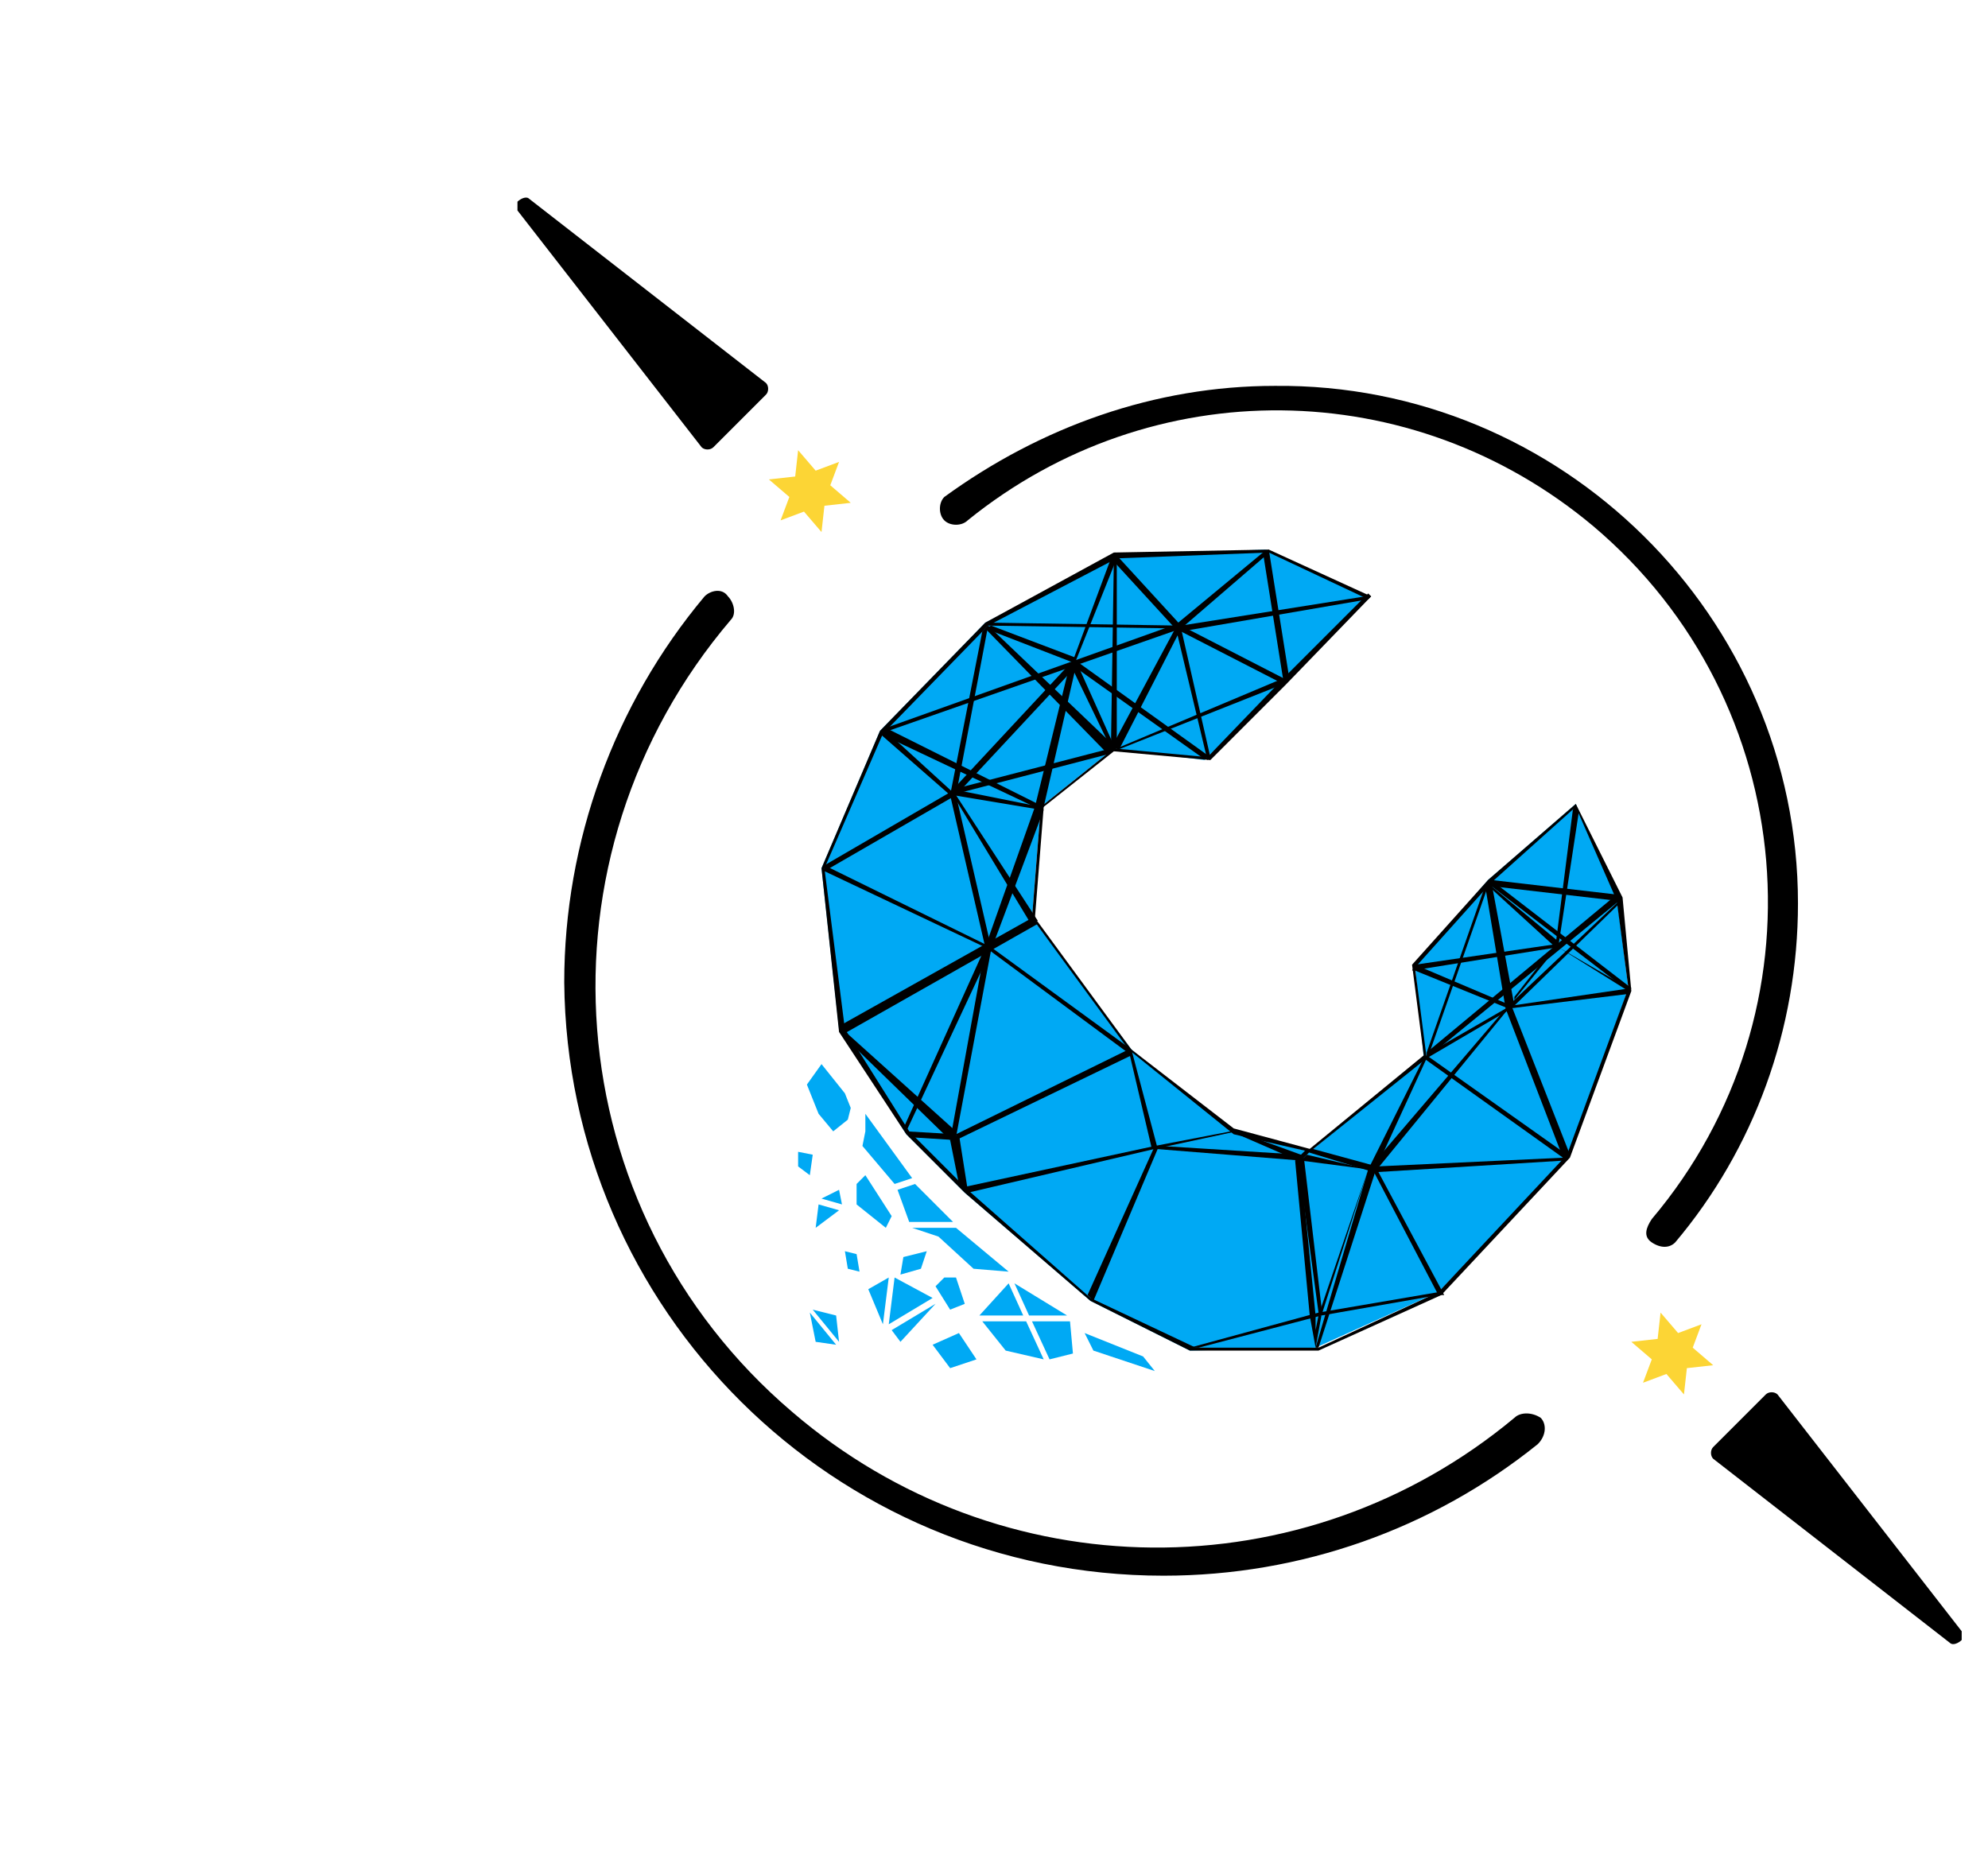 <?xml version="1.0" encoding="utf-8"?>
<!-- Generator: Adobe Illustrator 21.0.0, SVG Export Plug-In . SVG Version: 6.00 Build 0)  -->
<svg version="1.1" id="图层_1" xmlns="http://www.w3.org/2000/svg" xmlns:xlink="http://www.w3.org/1999/xlink" x="0px" y="0px" viewBox="0 0 68 64" style="enable-background:new 0 0 68 64;" xml:space="preserve">
<style type="text/css">
  .st0{fill:#000000;}
  .st1{fill:#FCD535;}
  .st2{fill:#00A9F4;}
  .st3{fill:#000000;}
</style>
<title>cis-logo</title>
<polygon class="st1" points="27.2,16.3 27.3,15.4 27.9,16.1 28.7,15.8 28.4,16.6 29.1,17.2 28.2,17.3 28.1,18.2 27.5,17.5 
  26.7,17.8 27,17 26.3,16.4 "/>
<polygon class="st1" points="56.7,45.8 56.8,44.9 57.4,45.6 58.2,45.3 57.9,46.1 58.6,46.7 57.7,46.8 57.6,47.7 57,47 56.2,47.3 
  56.5,46.5 55.8,45.9 "/>
<polygon class="st2" points="28.1,36.4 27.6,37.1 28,38.1 28.5,38.7 29,38.3 29.1,37.9 28.9,37.4 "/>
<polygon class="st2" points="27.3,39.4 27.3,39.9 27.7,40.2 27.8,39.5 "/>
<polygon class="st2" points="29.6,38.1 29.6,38.7 29.5,39.2 30.6,40.5 31.2,40.3 "/>
<polygon class="st2" points="30.7,40.7 31.1,41.8 32.6,41.8 31.3,40.5 "/>
<polygon class="st2" points="31.2,42 32.1,42.3 33.3,43.4 34.5,43.5 32.7,42 "/>
<polygon class="st2" points="28.7,40.7 28.1,41 28.8,41.2 "/>
<polygon class="st2" points="28,41.2 27.9,42 28.7,41.4 "/>
<polygon class="st2" points="29.6,40.2 29.3,40.5 29.3,41.2 30.3,42 30.5,41.6 "/>
<polygon class="st2" points="28.9,42.8 29,43.4 29.4,43.5 29.3,42.9 "/>
<polygon class="st2" points="31.7,42.8 30.9,43 30.8,43.6 31.5,43.4 "/>
<polygon class="st2" points="27.8,44.8 28.6,45 28.7,45.9 "/>
<polygon class="st2" points="27.7,44.9 27.9,45.9 28.6,46 "/>
<polygon class="st2" points="30.4,43.7 29.7,44.1 30.2,45.3 "/>
<polygon class="st2" points="30.6,43.7 31.9,44.4 30.4,45.3 "/>
<polygon class="st2" points="30.5,45.5 30.8,45.9 32,44.6 "/>
<polygon class="st2" points="32.3,43.7 32,44 32.5,44.8 33,44.6 32.7,43.7 "/>
<polygon class="st2" points="31.9,46 32.5,46.8 33.4,46.5 32.8,45.6 "/>
<polygon class="st2" points="34.5,43.9 33.5,45 35,45 "/>
<polygon class="st2" points="33.6,45.2 34.4,46.2 35.7,46.5 35.1,45.2 "/>
<polygon class="st2" points="34.7,43.9 35.2,45 36.5,45 "/>
<polygon class="st2" points="35.3,45.2 35.9,46.5 36.7,46.3 36.6,45.2 "/>
<polygon class="st2" points="37.1,45.6 37.4,46.2 39.5,46.9 39.1,46.4 "/>
<polygon class="st2" points="46.8,20.4 43.3,18.8 38.1,19 33.7,21.3 30.1,25 28.1,29.7 28.7,35.2 31,38.8 33,40.8 37.3,44.5 
  40.7,46.2 45,46.1 49.2,44.2 53.7,39.5 55.7,33.8 55.3,30.7 53.9,27.5 50.9,30.1 48.4,33 48.7,36.2 44.8,39.4 42.1,38.7 38.7,35.9 
  35.3,31.4 35.6,27.6 38.1,25.6 41.2,26 "/>
<path class="st0" d="M17.7,7.2l6.3,8.1c0.1,0.1,0.3,0.1,0.4,0l1.8-1.8c0.1-0.1,0.1-0.3,0-0.4l-8.1-6.3c-0.1-0.1-0.3,0-0.4,0.1
  C17.7,7,17.7,7.1,17.7,7.2z"/>
<path class="st0" d="M67.1,55.8l-6.3-8.1c-0.1-0.1-0.3-0.1-0.4,0l-1.8,1.8c-0.1,0.1-0.1,0.3,0,0.4l8.1,6.3c0.1,0.1,0.3,0,0.4-0.1
  C67.1,56,67.1,55.9,67.1,55.8z"/>
<path class="st0" d="M39.8,53.9c-11.3,0-20.4-9.1-20.5-20.3c0-4.8,1.7-9.5,4.8-13.2c0.2-0.2,0.6-0.3,0.8,0c0.2,0.2,0.3,0.6,0.1,0.8
  l0,0c-6.9,8.1-6,20.2,2.1,27.1c7.1,6.1,17.5,6.2,24.7,0.2c0.2-0.2,0.6-0.2,0.9,0c0.2,0.2,0.2,0.6-0.1,0.9
  C49,52.3,44.5,53.9,39.8,53.9z"/>
<path class="st3" d="M43.6,13.2c9.8-0.1,17.9,7.9,17.9,17.7c0,4.3-1.5,8.4-4.2,11.6c-0.2,0.2-0.5,0.2-0.8,0s-0.2-0.5,0-0.8
  c6-7.1,5.1-17.7-2-23.7c-6.2-5.2-15.1-5.3-21.4-0.2c-0.2,0.2-0.6,0.2-0.8,0s-0.2-0.6,0-0.8C35.6,14.6,39.5,13.2,43.6,13.2z"/>
<polygon class="st0" points="53.9,27.5 55.5,30.7 55.8,33.9 53.7,39.6 49.3,44.3 45.1,46.2 40.7,46.2 37.3,44.5 33,40.8 31,38.8 
  28.7,35.3 28.1,29.7 30.1,25 33.7,21.3 38.1,18.9 43.4,18.8 46.9,20.4 46.8,20.5 43.4,18.9 38.2,19.1 33.8,21.4 30.2,25.1 
  28.2,29.7 28.9,35.2 31.1,38.7 33.1,40.7 37.3,44.4 40.9,46.1 45.1,46.1 49.2,44.2 53.6,39.5 55.7,33.8 55.3,30.8 53.9,27.6 "/>
<polygon class="st0" points="46.7,20.4 43.9,23.2 41.3,25.9 38.1,25.6 35.6,27.6 35.3,31.4 38.6,35.9 42.2,38.8 44.8,39.4 
  48.8,36.2 48.4,33.1 51,30.2 53.9,27.6 53.9,27.5 50.9,30.1 48.3,33 48.7,36.1 44.8,39.3 42.2,38.6 38.7,35.9 35.4,31.4 35.7,27.6 
  38.1,25.7 41.4,26 44,23.4 46.9,20.4 46.8,20.3 "/>
  
<polygon class="st0" points="43.4,18.8 44.1,23.2 43.9,23.3 43.2,18.9 "/>
<polygon class="st0" points="43.2,18.9 40.3,21.3 40.4,21.5 43.3,19 "/>
<polygon class="st0" points="46.7,20.4 40.4,21.4 40.4,21.6 46.8,20.5 "/>
<polygon class="st0" points="38.2,19 40.4,21.4 40.2,21.5 38,19.1 "/>
<polygon class="st0" points="40.4,21.4 43.9,23.2 43.9,23.4 40.2,21.5 "/>
<polygon class="st0" points="40.4,21.5 41.4,25.9 41.3,26 40.2,21.4 "/>
<polygon class="st0" points="38.2,19 38.2,25.6 38,25.6 38.1,19.1 "/>
<polygon class="st0" points="38,19.1 36.7,22.6 36.8,22.6 38.2,19.1 "/>
<polygon class="st0" points="33.9,21.3 40.4,21.4 40.4,21.5 33.8,21.4 "/>
<polygon class="st0" points="36.8,22.7 33.7,21.5 33.9,21.4 36.8,22.5 "/>
<polygon class="st0" points="40.4,21.5 30.1,25.1 30.3,24.9 40.1,21.4 "/>
<polygon class="st0" points="33.8,21.4 38.2,25.6 37.9,25.8 33.7,21.5 "/>
<polygon class="st0" points="33.8,21.4 32.7,27.2 32.5,27.2 33.6,21.6 "/>
<polygon class="st0" points="40.4,21.5 38.3,25.6 38,25.6 40.2,21.5 "/>
<polygon class="st0" points="36.8,22.6 41.4,25.9 41.1,25.9 36.6,22.7 "/>
<polygon class="st0" points="43.9,23.4 38.1,25.7 38.2,25.6 43.9,23.2 "/>
<polygon class="st0" points="36.8,22.6 38.1,25.5 38,25.6 36.6,22.7 "/>
<polygon class="st0" points="36.8,22.8 35.7,27.6 35.4,27.6 36.6,22.7 "/>
<polygon class="st0" points="36.8,22.8 32.7,27.2 32.6,27 36.6,22.7 "/>
<polygon class="st0" points="30.3,24.9 35.7,27.6 35.6,27.7 30.1,25.1 "/>
<polygon class="st0" points="38,25.6 32.6,27 32.9,27.1 37.9,25.8 "/>
<polygon class="st0" points="30.4,25.1 32.7,27.2 32.5,27.2 30.1,25.1 "/>
<polygon class="st0" points="32.6,27 35.6,27.6 35.6,27.7 32.6,27.2 "/>
<polygon class="st0" points="35.7,27.7 33.9,32.5 33.7,32.4 35.4,27.6 "/>
<polygon class="st0" points="32.7,27.2 35.5,31.5 35.2,31.5 32.6,27.2 "/>
<polygon class="st0" points="32.5,27.1 28.2,29.6 28.2,29.8 32.7,27.2 "/>
<polygon class="st0" points="32.7,27.2 33.9,32.4 33.7,32.4 32.5,27.2 "/>
<polygon class="st0" points="28.2,29.6 33.9,32.4 33.9,32.5 28.2,29.8 "/>
<polygon class="st0" points="28.7,35.1 35.3,31.4 35.5,31.6 28.8,35.4 "/>
<polygon class="st0" points="33.9,32.5 32.7,38.9 32.5,39 33.7,32.4 "/>
<polygon class="st0" points="33.7,32.4 30.9,38.6 31,38.7 33.9,32.5 "/>
<polygon class="st0" points="28.7,35.1 32.7,38.7 32.5,39 28.8,35.4 "/>
<polygon class="st0" points="33.9,32.4 38.7,35.9 38.7,36.1 33.7,32.4 "/>
<polygon class="st0" points="31,38.7 32.7,38.8 32.7,39 31.1,38.9 "/>
<polygon class="st0" points="32.7,38.8 38.6,35.9 38.7,36.1 32.7,39 "/>
<polygon class="st0" points="32.8,38.8 33.1,40.7 32.8,40.5 32.5,39 "/>
<polygon class="st0" points="33,40.6 39.5,39.2 39.5,39.3 33.1,40.8 "/>
<polygon class="st0" points="38.7,35.9 39.6,39.3 39.4,39.3 38.6,35.9 "/>
<polygon class="st0" points="39.5,39.2 42.1,38.7 42.3,38.7 39.5,39.3 "/>
<polygon class="st0" points="39.6,39.3 37.4,44.5 37.2,44.3 39.5,39.2 "/>
<polygon class="st0" points="44.9,39.3 47.1,39.9 47,40.1 44.7,39.4 "/>
<polygon class="st0" points="42.3,38.7 44.5,39.5 44.4,39.7 42.1,38.7 "/>
<polygon class="st0" points="39.5,39.3 44.5,39.7 44.5,39.5 39.7,39.2 "/>
<polygon class="st0" points="44.8,39.4 44.5,39.7 44.4,39.6 44.7,39.3 "/>
<polygon class="st0" points="44.6,39.6 45.2,44.7 45.2,44.9 45.1,44.9 44.4,39.7 "/>
<polygon class="st0" points="44.5,40 45,45 44.8,45 44.3,39.7 44.5,39.5 "/>
<polygon class="st0" points="40.7,46.1 45.1,44.9 49.2,44.2 49.2,44.3 45.2,45 41,46.1 "/>
<polygon class="st0" points="44.7,39.5 46.8,40 46.8,40 44.5,39.7 "/>
<polygon class="st0" points="48.8,36.2 47.1,39.9 46.8,40 48.7,36.2 "/>
<polygon class="st0" points="55.4,30.8 48.8,36.2 48.8,36 55.3,30.6 "/>
<polygon class="st0" points="51,30.1 55.3,30.6 55.2,30.8 50.9,30.3 "/>
<polygon class="st0" points="54,27.8 53.3,32.4 53.2,32.4 53.8,27.7 53.9,27.5 53.9,27.5 "/>
<polygon class="st0" points="51,30.1 55.8,33.8 55.7,33.9 51,30.3 "/>
<polygon class="st0" points="50.9,30.3 53.2,32.4 53.3,32.2 51,30.3 "/>
<polygon class="st0" points="50.8,30.3 51.5,34.5 51.8,34.4 51,30.1 "/>
<polygon class="st0" points="48.3,33.2 53.3,32.4 53.2,32.3 48.4,33 "/>
<polygon class="st0" points="48.8,36 50.8,30.3 50.9,30.3 48.9,36 "/>
<polygon class="st0" points="48.4,33.2 51.6,34.5 51.7,34.4 48.4,33 "/>
<polygon class="st0" points="51.7,34.4 55.8,33.8 55.7,34 51.6,34.5 "/>
<polygon class="st0" points="55.4,30.9 51.8,34.4 51.7,34.3 55.4,30.8 "/>
<polygon class="st0" points="53.3,32.4 55.7,33.9 55.7,33.8 53.3,32.4 "/>
<polygon class="st0" points="53.1,32.6 51.8,34.2 51.8,34.1 52.9,32.7 "/>
<polygon class="st0" points="51.7,34.4 53.7,39.5 53.5,39.7 51.5,34.5 "/>
<polygon class="st0" points="51.6,34.5 47.1,40 46.8,40 51.5,34.5 "/>
<polygon class="st0" points="48.8,36.2 51.7,34.5 51.5,34.5 48.9,36 "/>
<polygon class="st0" points="48.8,36.1 53.6,39.5 53.6,39.7 48.7,36.2 "/>
<polygon class="st0" points="47.1,39.9 53.5,39.6 53.5,39.7 47,40.1 "/>
<polygon class="st0" points="47.1,40 49.4,44.3 49.2,44.3 47,40.1 "/>
<polygon class="st0" points="47.1,39.9 45.1,46.1 45,46.1 46.8,40 "/>
<polygon class="st0" points="44.8,45 45,46.1 45.2,45 45.1,45 45,45.5 45,45 "/>
<polygon class="st0" points="45.2,44.7 46.8,40 45.2,45 45.1,44.9 "/>
</svg>
